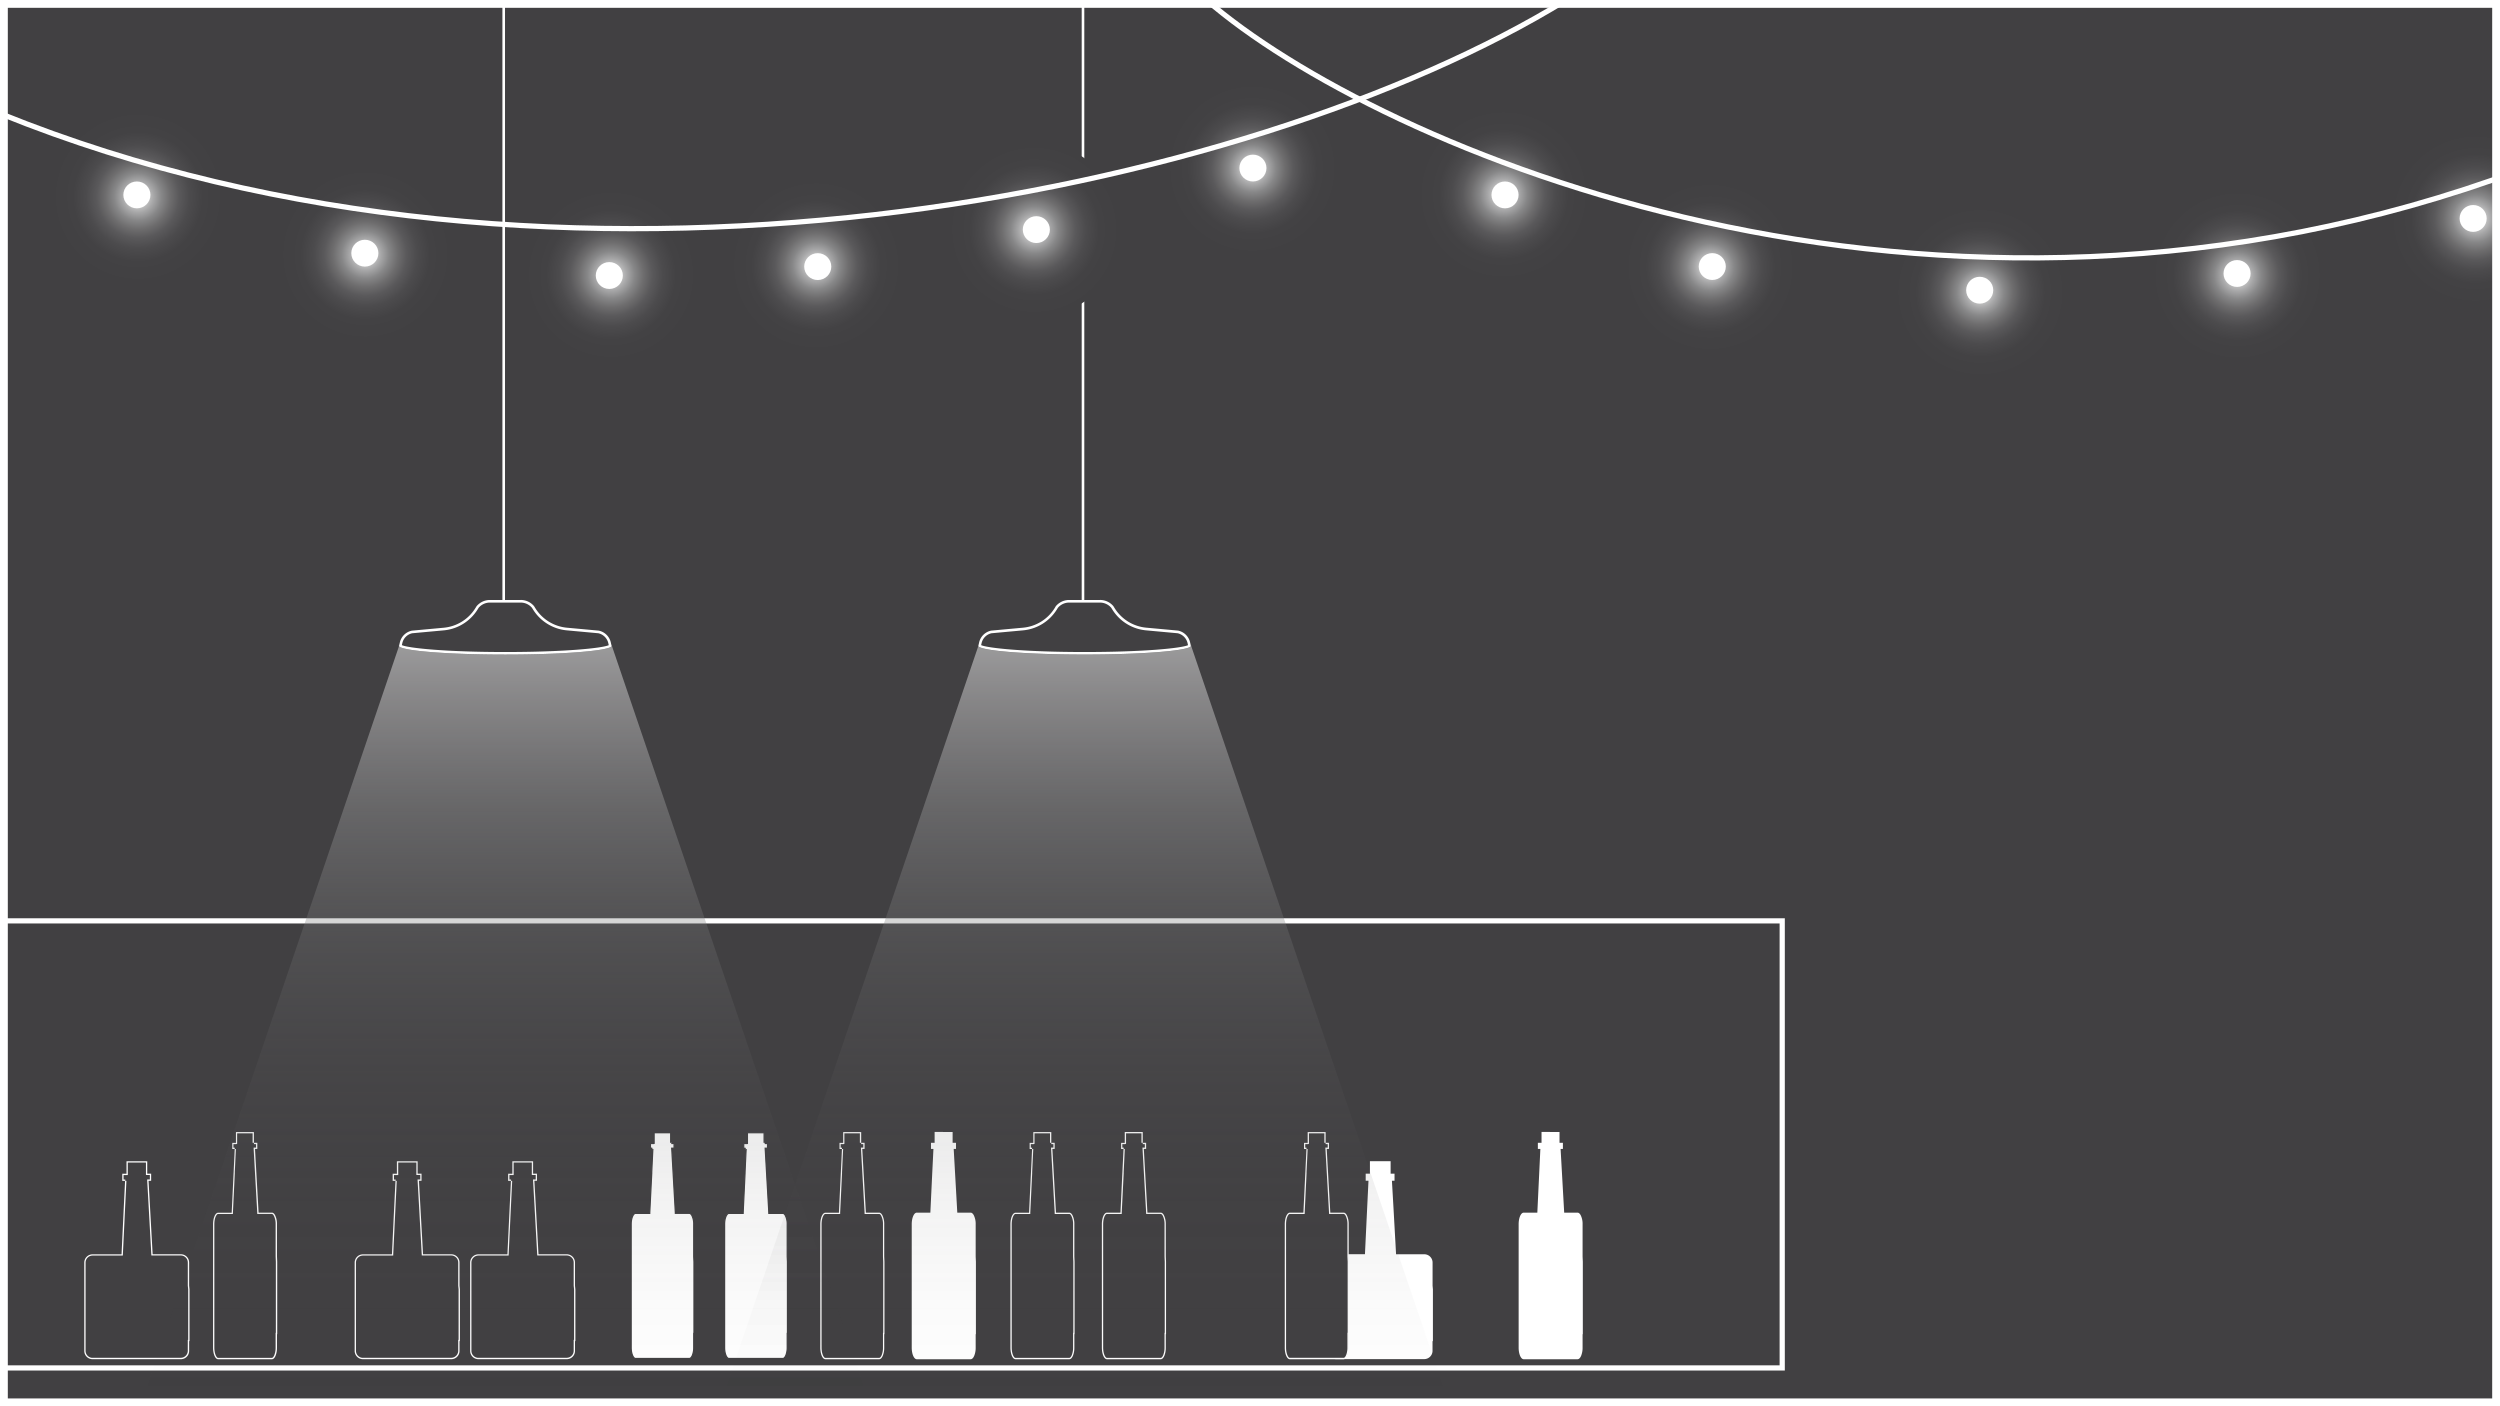 <svg xmlns="http://www.w3.org/2000/svg" xmlns:xlink="http://www.w3.org/1999/xlink" viewBox="0 0 1920 1080"><defs><style>.cls-1,.cls-20{fill:#414042;}.cls-2{clip-path:url(#clip-path);}.cls-3{fill:#fff;}.cls-4{fill:url(#linear-gradient);}.cls-13,.cls-5{fill:none;}.cls-13,.cls-20,.cls-5{stroke:#fff;stroke-miterlimit:10;}.cls-20,.cls-5{stroke-width:2px;}.cls-6{fill:url(#linear-gradient-2);}.cls-7{fill:url(#radial-gradient);}.cls-8{fill:url(#radial-gradient-2);}.cls-9{fill:url(#radial-gradient-3);}.cls-10{fill:url(#radial-gradient-4);}.cls-11{fill:url(#radial-gradient-5);}.cls-12{fill:url(#radial-gradient-6);}.cls-13{stroke-width:4px;}.cls-14{fill:url(#radial-gradient-7);}.cls-15{fill:url(#radial-gradient-8);}.cls-16{fill:url(#radial-gradient-9);}.cls-17{fill:url(#radial-gradient-10);}.cls-18{fill:url(#radial-gradient-11);}.cls-19{clip-path:url(#clip-path-2);}</style><clipPath id="clip-path"><rect class="cls-1" width="1920" height="1080"/></clipPath><linearGradient id="linear-gradient" x1="388.21" y1="356.92" x2="388.21" y2="1088.18" gradientUnits="userSpaceOnUse"><stop offset="0" stop-color="#fff"/><stop offset="0.07" stop-color="#e7e7e7" stop-opacity="0.87"/><stop offset="0.22" stop-color="#bcbbbc" stop-opacity="0.64"/><stop offset="0.36" stop-color="#969697" stop-opacity="0.45"/><stop offset="0.5" stop-color="#777778" stop-opacity="0.29"/><stop offset="0.64" stop-color="#605f61" stop-opacity="0.16"/><stop offset="0.77" stop-color="#4f4e50" stop-opacity="0.07"/><stop offset="0.89" stop-color="#444445" stop-opacity="0.02"/><stop offset="1" stop-color="#414042" stop-opacity="0"/></linearGradient><linearGradient id="linear-gradient-2" x1="833.1" y1="356.92" x2="833.1" y2="1088.18" xlink:href="#linear-gradient"/><radialGradient id="radial-gradient" cx="105.91" cy="151.11" r="67.3" gradientUnits="userSpaceOnUse"><stop offset="0" stop-color="#fff"/><stop offset="0.01" stop-color="#f8f8f8"/><stop offset="0.09" stop-color="#cdcdcd"/><stop offset="0.18" stop-color="#a7a7a8"/><stop offset="0.27" stop-color="#878788"/><stop offset="0.37" stop-color="#6e6d6e"/><stop offset="0.47" stop-color="#5a595b"/><stop offset="0.59" stop-color="#4c4b4d"/><stop offset="0.74" stop-color="#434244"/><stop offset="1" stop-color="#414042"/></radialGradient><radialGradient id="radial-gradient-2" cx="280.59" cy="195.52" r="67.3" xlink:href="#radial-gradient"/><radialGradient id="radial-gradient-3" cx="469.31" cy="211.08" r="67.3" xlink:href="#radial-gradient"/><radialGradient id="radial-gradient-4" cx="626.85" cy="203.82" r="67.3" xlink:href="#radial-gradient"/><radialGradient id="radial-gradient-5" cx="794.35" cy="176.54" r="67.3" xlink:href="#radial-gradient"/><radialGradient id="radial-gradient-6" cx="961.84" cy="129.55" r="67.3" xlink:href="#radial-gradient"/><radialGradient id="radial-gradient-7" cx="1145.73" cy="200.1" r="67.3" gradientTransform="translate(1354.86 -996.43) rotate(90)" xlink:href="#radial-gradient"/><radialGradient id="radial-gradient-8" cx="1313.56" cy="213.7" r="67.3" gradientTransform="translate(1527.34 -1108.5) rotate(90)" xlink:href="#radial-gradient"/><radialGradient id="radial-gradient-9" cx="1518.96" cy="179.77" r="67.3" gradientTransform="translate(1700.7 -1294.55) rotate(90)" xlink:href="#radial-gradient"/><radialGradient id="radial-gradient-10" cx="1706.77" cy="117.19" r="67.3" gradientTransform="translate(1835.65 -1495.21) rotate(90)" xlink:href="#radial-gradient"/><radialGradient id="radial-gradient-11" cx="1872.53" cy="28.53" r="67.3" gradientTransform="translate(1929.84 -1704.63) rotate(90)" xlink:href="#radial-gradient"/><clipPath id="clip-path-2"><rect class="cls-1" x="2240.34" width="1920" height="1080"/></clipPath></defs><g id="Lig_6_px" data-name="Lig 6 px"><rect class="cls-1" width="1920" height="1080"/><g class="cls-2"><rect class="cls-1" x="-307.14" y="707.22" width="1675.87" height="343.36"/><path class="cls-3" d="M1366.74,709.22v339.36H-305.14V709.22H1366.74m4-4H-309.14v347.36H1370.74V705.22Z"/><path class="cls-1" d="M71.1,1043.32a4.75,4.75,0,0,1-.78-.06,5.89,5.89,0,0,1-5.1-5.82V969.65a5.89,5.89,0,0,1,5.09-5.82,5.25,5.25,0,0,1,.79-.06H93.85l2.71-56.93-.5.48.1-1H94.4v-4.44h3.25v-9.6h14.94v9.6h3v4.44h-2.06l1.17,20.93,2.06,36.52h22.13a5.89,5.89,0,0,1,5.88,5.88v17.78l.3,2.89v39.22h-.3v7.9a5.89,5.89,0,0,1-5.88,5.88Z"/><path class="cls-3" d="M112.09,892.78v9.6h3v3.44H113l.06,1,.8,14.29h0l.34,6.16,2,36,.05.94h22.6a5.39,5.39,0,0,1,5.38,5.38v17.88l.29,2.79V1029h-.3v8.4a5.38,5.38,0,0,1-5.38,5.38H71.1a5.84,5.84,0,0,1-.73,0,5.4,5.4,0,0,1-4.65-5.33V969.65a5.4,5.4,0,0,1,4.67-5.33,5.27,5.27,0,0,1,.71-.05H94.32l.05-.95,1.72-36,1-20.43-.88,0,0-1H94.9v-3.44h3.25v-9.6h13.94m1-1H97.15v9.6H93.9v5.44h2.16l-1,20.43-1.72,36H71.1a6.11,6.11,0,0,0-.86.06,6.39,6.39,0,0,0-5.52,6.32v67.79a6.39,6.39,0,0,0,5.52,6.32,6.11,6.11,0,0,0,.86.06h67.79a6.38,6.38,0,0,0,6.38-6.38V1030h.3V990.27l-.3-2.84V969.65a6.38,6.38,0,0,0-6.38-6.38H117.23l-2-36h0l-1.15-20.44h2v-5.44h-3v-9.6Z"/><path class="cls-1" d="M278.77,1043.32a4.88,4.88,0,0,1-.79-.06,5.88,5.88,0,0,1-5.09-5.82V999.53l0-9.26,0-2.84V969.65a5.88,5.88,0,0,1,5.08-5.82,5.39,5.39,0,0,1,.8-.06h22.74l2.71-56.93-.5.48.1-1h-1.76v-4.44h3.25v-9.6h14.95v9.6h3v4.44h-2.07l1.18,20.93,2.06,36.52h22.12a5.89,5.89,0,0,1,5.89,5.88v17.78l.29,2.89v39.22h-.29v7.9a5.89,5.89,0,0,1-5.89,5.88Z"/><path class="cls-3" d="M319.76,892.78v9.6h3v3.44h-2.1l.06,1,.8,14.29h0l.35,6.16,2,36,.05.94h22.6a5.39,5.39,0,0,1,5.38,5.38v17.88l.29,2.79V1029h-.3v8.4a5.38,5.38,0,0,1-5.38,5.38H278.77a5.71,5.71,0,0,1-.73,0,5.4,5.4,0,0,1-4.66-5.33V969.65a5.4,5.4,0,0,1,4.68-5.33,5.16,5.16,0,0,1,.71-.05H302l0-.95,1.72-36,1-20.43-.87,0,0-1h-1.26v-3.44h3.25v-9.6h13.95m1-1H304.81v9.6h-3.25v5.44h2.16l-1,20.43-1.72,36H278.77a6.25,6.25,0,0,0-.87.06,6.39,6.39,0,0,0-5.52,6.32v67.79a6.39,6.39,0,0,0,5.52,6.32,6.25,6.25,0,0,0,.87.06h67.78a6.38,6.38,0,0,0,6.38-6.38V1030h.3V990.27l-.3-2.84V969.65a6.38,6.38,0,0,0-6.38-6.38H324.9l-2-36h0l-1.15-20.44h2v-5.44h-3v-9.6Z"/><path class="cls-3" d="M1100.22,987.43V969.65a6.38,6.38,0,0,0-6.38-6.38h-21.66l-2-36h0L1069,906.82h2v-5.44h-3v-9.6H1052.1v9.6h-3.25v5.44H1051l-1,20.43-1.72,36h-22.27a6,6,0,0,0-.86.06,6.39,6.39,0,0,0-5.52,6.32v67.79a6.38,6.38,0,0,0,5.52,6.32,6,6,0,0,0,.86.06h67.79a6.38,6.38,0,0,0,6.38-6.38V1030h.3V990.27Z"/><path class="cls-3" d="M1215.43,965.05V940.21a14.88,14.88,0,0,0-1.53-7.06c-.66-1.15-1.47-1.84-2.36-1.84H1201.3l-1.76-31.22h0l-1-17.71h1.77v-4.71h-2.6v-8.32H1183.9v8.32h-2.82v4.71H1183l-.84,17.71h0l-1.49,31.22H1170.2a1.57,1.57,0,0,0-.52.08c-1.9.58-3.36,4.32-3.36,8.82v24.84l0,4v3h0l0,2.48,0,8,0,20,0,3.57V1009h0v26c0,3.94,1.12,7.3,2.67,8.46a2.08,2.08,0,0,0,.69.36,1.57,1.57,0,0,0,.52.08h41.34c1.1,0,2.09-1,2.8-2.74a16.37,16.37,0,0,0,1.09-6.16v-10.35h.18V969Z"/><path class="cls-3" d="M749.32,965.05V940.21a14.88,14.88,0,0,0-1.53-7.06c-.65-1.15-1.47-1.84-2.35-1.84H735.2l-1.76-31.22h0l-1-17.71h1.77v-4.71h-2.6v-8.32H717.79v8.32H715v4.71h1.88L716,900.09h0l-1.49,31.22H704.09a1.57,1.57,0,0,0-.52.08c-1.9.58-3.36,4.32-3.36,8.82v24.84l0,4v3h0l0,2.48,0,8,0,20,0,3.57V1009h0v26c0,3.94,1.12,7.3,2.67,8.46a2.22,2.22,0,0,0,.7.36,1.57,1.57,0,0,0,.52.08h41.34c1.1,0,2.09-1,2.79-2.74a16.17,16.17,0,0,0,1.09-6.16v-10.35h.18V969Z"/><path class="cls-1" d="M633.87,1043.34a1,1,0,0,1-.36,0,1.67,1.67,0,0,1-.56-.29c-1.45-1.09-2.47-4.41-2.47-8.06v-26.49h0v-2.32l0-3.57,0-20,0-8,0-2h0l0-.5v-3l0-4V940.21c0-4.65,1.53-7.89,3-8.34a1.15,1.15,0,0,1,.37-.06h10.9l2.35-49.41-.49.48.07-1h-1.45v-3.71h2.4l.42-.14v-8.18h12.82v7.82l.5-.5v1h2.1v3.71h-1.8l1,18.21,1.78,31.72H675.2c.66,0,1.35.57,1.93,1.59a14.36,14.36,0,0,1,1.46,6.81v24.84l.18,4v55h-.18v10.85a15.81,15.81,0,0,1-1.05,6c-.65,1.55-1.5,2.43-2.33,2.43Z"/><path class="cls-3" d="M660.38,870.35h0v7.32h1l0,1H663v2.71h-1.83l.06,1.06,1,17.71h0L664,931.33v1h11.24c.46,0,1,.49,1.48,1.34a14,14,0,0,1,1.4,6.56V965.1l.18,3.93v54.56h-.18v11.35a15.48,15.48,0,0,1-1,5.78c-.55,1.31-1.27,2.12-1.87,2.12H633.87a.8.8,0,0,1-.23,0,1.51,1.51,0,0,1-.39-.21c-1.13-.85-2.27-3.75-2.27-7.66v-26l0-1h0v-1.81l0-3.58,0-20,0-8V973h0v-4l0-4V940.21c0-4.6,1.54-7.52,2.68-7.87a.49.49,0,0,1,.2,0h11.38l0-.95,1.45-30.27h0l0-1,.84-17.71-.89,0,0-1h-1v-2.71h2l.15,0,.7-.22v-8.06h11.82m1-1H647.56v8.32h-2.82v4.71h1.88l-.85,17.71h0l-1.49,31.22H633.86a1.57,1.57,0,0,0-.52.08c-1.9.58-3.36,4.32-3.36,8.82v24.84l0,4v3h0l0,2.48,0,8,0,20,0,3.57V1009h0v26c0,3.94,1.12,7.3,2.67,8.46a2.22,2.22,0,0,0,.7.36,1.57,1.57,0,0,0,.52.08h41.34c1.09,0,2.09-1,2.79-2.74a16.17,16.17,0,0,0,1.09-6.16v-10.35h.18V969l-.18-4V940.21a14.88,14.88,0,0,0-1.53-7.06c-.65-1.15-1.47-1.84-2.35-1.84H665l-1.77-31.22h0l-1-17.71H664v-4.71h-2.6v-8.32Z"/><path class="cls-1" d="M850.12,1043.34a1,1,0,0,1-.36,0,1.72,1.72,0,0,1-.55-.29c-1.46-1.09-2.48-4.41-2.48-8.06v-26.49h0v-2.32l0-3.57,0-20v-10h0l0-.5v-31.8c0-4.65,1.53-7.89,3-8.34a1.19,1.19,0,0,1,.37-.06H861l2.36-49.41-.5.48.07-1H861.5v-3.71h2.39l.42-.14v-8.18h12.83v7.82l.5-.5v1h2.1v3.71h-1.8l1,18.21,1.79,31.72h10.7c.66,0,1.35.57,1.93,1.59a14.56,14.56,0,0,1,1.47,6.81v24.84l.18,4v55h-.17v10.85a16,16,0,0,1-1.05,6c-.65,1.55-1.5,2.43-2.34,2.43Z"/><path class="cls-3" d="M876.63,870.35h0v7.32h1l0,1h1.6v2.71h-1.82l.06,1.06,1,17.71h0l1.76,31.18v1h11.24c.46,0,1,.49,1.49,1.34a14.13,14.13,0,0,1,1.39,6.56V965.1l.17,3.93v54.56h-.18v11.35a15.28,15.28,0,0,1-1,5.78c-.55,1.31-1.27,2.12-1.87,2.12H850.12a.8.8,0,0,1-.23,0,1.32,1.32,0,0,1-.38-.21c-1.13-.85-2.28-3.75-2.28-7.66v-26l0-1h0v-1.81l0-3.58,0-20,0-8,0-1.49h0v-4l0-4V940.21c0-4.6,1.54-7.52,2.68-7.87a.56.56,0,0,1,.2,0h11.38l0-.95L863,901.09h0l0-1,.85-17.71-.9,0,0-1h-1v-2.71h2l.15,0,.7-.22v-8.06h11.82m1-1H863.81v8.32H861v4.71h1.87L862,900.09h0l-1.49,31.22H850.11a1.57,1.57,0,0,0-.52.08c-1.9.58-3.36,4.32-3.36,8.82v24.84l0,4v3h0l0,2.48,0,8,0,20,0,3.57V1009h0v26c0,3.94,1.12,7.3,2.68,8.46a2.08,2.08,0,0,0,.69.36,1.57,1.57,0,0,0,.52.08h41.34c1.1,0,2.09-1,2.8-2.74a16.38,16.38,0,0,0,1.08-6.16v-10.35h.18V969l-.18-4V940.21a14.88,14.88,0,0,0-1.53-7.06c-.65-1.15-1.47-1.84-2.35-1.84H881.22l-1.76-31.22h0l-1-17.71h1.77v-4.71h-2.6v-8.32Z"/><path class="cls-1" d="M779.89,1043.34a1,1,0,0,1-.36,0,1.54,1.54,0,0,1-.55-.29c-1.46-1.09-2.48-4.41-2.48-8.06v-26.49h0v-2.32l0-3.57,0-20,0-8,0-2h0l0-.5v-3l0-4V940.21c0-4.65,1.53-7.89,3-8.34a1.15,1.15,0,0,1,.37-.06h10.9l2.36-49.41-.5.48.07-1h-1.45v-3.71h2.38l.44-.11v-8.21H806.9v7.82l.5-.5v1h2.1v3.71h-1.8l1,18.21,1.79,31.72h10.71c.65,0,1.34.57,1.92,1.59a14.54,14.54,0,0,1,1.46,6.81v24.84l.18,4v55h-.18v10.85a15.81,15.81,0,0,1-1.05,6c-.64,1.55-1.5,2.43-2.33,2.43Z"/><path class="cls-3" d="M806.4,870.35h0v7.32h1l0,1H809v2.71h-1.83l.06,1.06,1,17.71h0L810,931.33v1h11.24c.46,0,1,.49,1.48,1.34a14,14,0,0,1,1.4,6.56V965.1l.18,3.93v54.56h-.18v11.35a15.48,15.48,0,0,1-1,5.78c-.55,1.31-1.27,2.12-1.87,2.12H779.89a.8.8,0,0,1-.23,0,1.51,1.51,0,0,1-.39-.21c-1.12-.85-2.27-3.75-2.27-7.66v-26l0-1h0v-1.81l0-3.58,0-20,0-8,0-1.49h0v-4l0-4V940.21c0-4.6,1.54-7.52,2.68-7.87a.53.53,0,0,1,.2,0h11.38l0-.95,1.45-30.27h0l0-1,.85-17.71-.9,0,0-1h-1v-2.71h2l.15,0,.7-.22v-8.06H806.4m1-1H793.58v8.32h-2.82v4.71h1.88l-.85,17.71h0l-1.49,31.22H779.88a1.57,1.57,0,0,0-.52.08c-1.9.58-3.36,4.32-3.36,8.82v24.84l0,4v3h0l0,2.48,0,8,0,20,0,3.57V1009h0v26c0,3.94,1.12,7.3,2.67,8.46a2.22,2.22,0,0,0,.7.36,1.57,1.57,0,0,0,.52.08h41.34c1.1,0,2.09-1,2.79-2.74a16.17,16.17,0,0,0,1.09-6.16v-10.35h.18V969l-.18-4V940.21a14.88,14.88,0,0,0-1.53-7.06c-.65-1.15-1.47-1.84-2.35-1.84H811l-1.76-31.22h0l-1-17.71H810v-4.71h-2.6v-8.32Z"/><path class="cls-3" d="M559.85,1043.34a1.07,1.07,0,0,1-.37,0,1.72,1.72,0,0,1-.55-.29c-1.45-1.09-2.47-4.41-2.47-8.06v-26.49h0v-2.32l0-3.57,0-20,0-8,0-2h0l0-.5v-3l0-4V940.21c0-4.65,1.53-7.89,3-8.34a1.15,1.15,0,0,1,.37-.06h10.9l2.35-49.41-.49.48.07-1h-1.45v-3.71h2.38l.44-.11v-8.21h12.82v7.82l.5-.5v1h2.1v3.71h-1.8l1,18.21,1.78,31.72h10.71c.66,0,1.34.57,1.93,1.59a14.66,14.66,0,0,1,1.46,6.81v24.84l.18,4v55h-.18v10.85a15.81,15.81,0,0,1-1.05,6c-.65,1.55-1.5,2.43-2.34,2.43Z"/><path class="cls-1" d="M586.36,870.35h0v7.32h.95l.05,1H589v2.71h-1.83l.06,1.06,1,17.71h0L590,931.33v1h11.23c.47,0,1,.49,1.49,1.34a14,14,0,0,1,1.4,6.56V965.1l.18,3.93v54.56h-.18v11.35a15.48,15.48,0,0,1-1,5.78c-.55,1.31-1.27,2.12-1.88,2.12H559.84a.78.78,0,0,1-.22,0,1.36,1.36,0,0,1-.39-.21c-1.13-.85-2.27-3.75-2.27-7.66v-26l0-1h0v-1.81l0-3.58,0-20,0-8V973h0v-4l0-4V940.21c0-4.6,1.54-7.52,2.68-7.87a.49.49,0,0,1,.2,0h11.37l0-.95,1.44-30.27h0l0-1,.84-17.71-.9,0,0-1h-.95v-2.71h2l.15,0,.7-.22v-8.06h11.82m1-1H573.54v8.32h-2.82v4.71h1.87l-.84,17.71h0l-1.49,31.22H559.84a1.57,1.57,0,0,0-.52.08c-1.9.58-3.36,4.32-3.36,8.82v24.84l0,4v3h0l0,2.48,0,8,0,20,0,3.57V1009h0v26c0,3.94,1.12,7.3,2.67,8.46a2.18,2.18,0,0,0,.69.36,1.57,1.57,0,0,0,.52.08h41.34c1.1,0,2.1-1,2.8-2.74a16.37,16.37,0,0,0,1.09-6.16v-10.35h.18V969l-.18-4V940.21a14.88,14.88,0,0,0-1.53-7.06c-.65-1.15-1.47-1.84-2.36-1.84H591l-1.77-31.22h0l-1-17.71H590v-4.71h-2.6v-8.32Z"/><path class="cls-1" d="M167.51,1043.34a1,1,0,0,1-.36,0,1.62,1.62,0,0,1-.55-.29c-1.46-1.09-2.48-4.41-2.48-8.06v-26.49h0v-2.32l0-3.57,0-20,0-8,0-2h0l0-.5v-3l0-4V940.21c0-4.65,1.53-7.89,3-8.34a1.15,1.15,0,0,1,.37-.06h10.9l2.36-49.41-.5.48.07-1h-1.44v-3.71h2.37l.44-.11v-8.21h12.82v7.82l.5-.5v1h2.1v3.71h-1.8l1,18.21,1.79,31.72h10.71c.65,0,1.34.57,1.92,1.59a14.54,14.54,0,0,1,1.46,6.81v24.84l.19,4v55h-.18v10.85a15.81,15.81,0,0,1-1,6c-.64,1.55-1.49,2.43-2.33,2.43Z"/><path class="cls-3" d="M194,870.35h0v7.32H195l.05,1h1.6v2.71H194.8l0,1.06,1,17.71h0l1.76,31.18v1h11.24c.46,0,1,.49,1.49,1.34a14.13,14.13,0,0,1,1.39,6.56V965.1l.17,3.93v54.56h-.18v11.35a15.28,15.28,0,0,1-1,5.78c-.55,1.31-1.27,2.12-1.87,2.12H167.51a.8.8,0,0,1-.23,0,1.32,1.32,0,0,1-.38-.21c-1.13-.85-2.28-3.75-2.28-7.66v-26l0-1h0v-1.81l0-3.58,0-20,0-8,0-1.49h0v-4l0-4V940.21c0-4.6,1.54-7.52,2.68-7.87a.56.56,0,0,1,.2,0h11.38l0-.95,1.45-30.27h0l0-1,.85-17.71-.9,0,0-1h-1v-2.71h2l.15,0,.7-.22v-8.06H194m1-1H181.2v8.32h-2.82v4.71h1.88l-.84,17.71h0l-1.49,31.22H167.5a1.57,1.57,0,0,0-.52.08c-1.9.58-3.36,4.32-3.36,8.82v24.84l0,4v3h0l0,2.48,0,8,0,20,0,3.57V1009h0v26c0,3.94,1.12,7.3,2.68,8.46a2.08,2.08,0,0,0,.69.36,1.57,1.57,0,0,0,.52.08h41.34c1.1,0,2.09-1,2.8-2.74a16.38,16.38,0,0,0,1.08-6.16v-10.35h.18V969l-.18-4V940.21a14.88,14.88,0,0,0-1.53-7.06c-.65-1.15-1.47-1.84-2.35-1.84H198.61l-1.76-31.22h0l-1-17.71h1.77v-4.71H195v-8.32Z"/><path class="cls-1" d="M367.44,1043.32a4.88,4.88,0,0,1-.79-.06,5.88,5.88,0,0,1-5.09-5.82V969.65a5.88,5.88,0,0,1,5.08-5.82,5.39,5.39,0,0,1,.8-.06h22.74l2.72-56.93-.5.48.09-1h-1.75v-4.44H394v-9.6h14.95v9.6h3v4.44h-2.07l1.05,18.57-.18-.35.31,2.76,2.06,36.47h22.13a5.89,5.89,0,0,1,5.88,5.88v17.78l.3,2.89v39.22h-.29v7.9a5.89,5.89,0,0,1-5.88,5.88Z"/><path class="cls-3" d="M408.43,892.78v9.6h3v3.44h-2.1l.06,1,.81,14.29h0l.35,6.16,2,36,.06.94h22.6a5.39,5.39,0,0,1,5.38,5.38v17.88l.29,2.79V1029h-.29v8.4a5.39,5.39,0,0,1-5.38,5.38H367.44a5.71,5.71,0,0,1-.73,0,5.4,5.4,0,0,1-4.65-5.33V969.65a5.4,5.4,0,0,1,4.67-5.33,5.16,5.16,0,0,1,.71-.05h23.22l0-.95,1.71-36,1-20.43-.88,0,0-1h-1.25v-3.44h3.25v-9.6h13.94m1-1H393.49v9.6h-3.25v5.44h2.16l-1,20.43-1.71,36H367.44a6,6,0,0,0-.86.06,6.39,6.39,0,0,0-5.52,6.32v67.79a6.38,6.38,0,0,0,5.52,6.32,6,6,0,0,0,.86.06h67.79a6.38,6.38,0,0,0,6.38-6.38V1030h.29V990.27l-.29-2.84V969.65a6.38,6.38,0,0,0-6.38-6.38H413.57l-2-36h0l-1.15-20.44h2v-5.44h-3v-9.6Z"/><path class="cls-3" d="M488.1,1043.34a1,1,0,0,1-.36,0,1.62,1.62,0,0,1-.55-.29c-1.46-1.09-2.48-4.41-2.48-8.06v-26.49h0v-2.32l0-3.57,0-20,0-8,0-2h0l0-.5v-3l0-4V940.21c0-4.65,1.53-7.89,3-8.34a1.15,1.15,0,0,1,.37-.06H499l2.36-49.41-.5.48.07-1h-1.45v-3.71h2.4l.42-.14v-8.18h12.82v7.82l.5-.5v1h2.1v3.71h-1.8l1,18.21,1.79,31.72h10.71c.65,0,1.34.57,1.92,1.59a14.36,14.36,0,0,1,1.46,6.81v24.84l.18,4v55h-.18v10.85a15.81,15.81,0,0,1-1.05,6c-.64,1.55-1.5,2.43-2.33,2.43Z"/><path class="cls-1" d="M514.61,870.35h0v7.32h.95l.05,1h1.6v2.71h-1.83l.06,1.06,1,17.71h0l1.76,31.18v1h11.24c.46,0,1,.49,1.49,1.34a14.13,14.13,0,0,1,1.39,6.56V965.1l.18,3.93v54.56h-.18v11.35a15.48,15.48,0,0,1-1,5.78c-.55,1.31-1.27,2.12-1.87,2.12H488.1a.8.8,0,0,1-.23,0,1.32,1.32,0,0,1-.38-.21c-1.13-.85-2.28-3.75-2.28-7.66v-26l0-1h0v-1.81l0-3.58,0-20,0-8,0-1.49h0v-4l0-4V940.21c0-4.6,1.54-7.52,2.68-7.87a.53.53,0,0,1,.2,0h11.38l0-.95L501,901.09h0l0-1,.85-17.71-.9,0,0-1H500v-2.71h2l.15,0,.7-.22v-8.06h11.82m1-1H501.79v8.32H499v4.71h1.88L500,900.09h0l-1.49,31.22H488.09a1.57,1.57,0,0,0-.52.08c-1.9.58-3.36,4.32-3.36,8.82v24.84l0,4v3h0l0,2.48,0,8,0,20,0,3.57V1009h0v26c0,3.94,1.12,7.3,2.67,8.46a2.22,2.22,0,0,0,.7.36,1.57,1.57,0,0,0,.52.08h41.34c1.1,0,2.09-1,2.79-2.74a16.17,16.17,0,0,0,1.09-6.16v-10.35h.18V969l-.18-4V940.21a14.88,14.88,0,0,0-1.53-7.06c-.65-1.15-1.47-1.84-2.35-1.84H519.2l-1.76-31.22h0l-1-17.71h1.77v-4.71h-2.6v-8.32Z"/><path class="cls-1" d="M990.58,1043.34a1,1,0,0,1-.36,0,1.72,1.72,0,0,1-.55-.29c-1.46-1.09-2.47-4.41-2.47-8.06v-26.49h0v-2.32l0-3.57,0-20,0-8v-2h0l0-.5v-3l0-4V940.21c0-4.65,1.53-7.89,3-8.34a1.21,1.21,0,0,1,.38-.06h10.9l2.35-49.41-.5.48.07-1H1002v-3.71h2.4l.41-.14v-8.18h12.82v7.82l.5-.5v1h2.1v3.71h-1.79l1,18.21,1.79,31.72h10.71c.66,0,1.34.57,1.92,1.59a14.35,14.35,0,0,1,1.47,6.81v24.84l.18,4v55h-.18v10.85a15.81,15.81,0,0,1-1,6c-.65,1.55-1.5,2.43-2.34,2.43Z"/><path class="cls-3" d="M1017.1,870.35h0v7.32h.94l.05,1h1.6v2.71h-1.82l.06,1.06,1,17.71h0l1.76,31.18v1h11.24c.46,0,1,.49,1.49,1.34a14,14,0,0,1,1.4,6.56V965.1L1035,969v54.56h-.18v11.35a15.48,15.48,0,0,1-1,5.78c-.55,1.31-1.27,2.12-1.88,2.12H990.58a.8.8,0,0,1-.23,0,1.32,1.32,0,0,1-.38-.21c-1.13-.85-2.27-3.75-2.27-7.66v-26l0-1h0v-1.81l0-3.58,0-20,0-8V973h0v-4l0-4V940.21c0-4.6,1.54-7.52,2.67-7.87a.58.58,0,0,1,.21,0H1002l0-.95,1.44-30.27h0l0-1,.84-17.71-.9,0,0-1h-.95v-2.71h2l.14,0,.71-.22v-8.06h11.82m1-1h-13.81v8.32h-2.82v4.71h1.87l-.84,17.71h0L1001,931.31H990.58a1.57,1.57,0,0,0-.52.08c-1.9.58-3.36,4.32-3.36,8.82v24.84l0,4v3h0l0,2.48,0,8,0,20,0,3.57V1009h0v26c0,3.94,1.12,7.3,2.67,8.46a2.08,2.08,0,0,0,.69.36,1.57,1.57,0,0,0,.52.08h41.34c1.1,0,2.09-1,2.8-2.74a16.37,16.37,0,0,0,1.09-6.16v-10.35h.18V969l-.18-4V940.21a14.88,14.88,0,0,0-1.53-7.06c-.66-1.15-1.47-1.84-2.36-1.84h-10.24l-1.76-31.22h0l-1-17.71h1.76v-4.71h-2.59v-8.32Z"/><g id="LAMPS"><path class="cls-4" d="M742.42,1296.7H34L306.39,496.39l.05-.14a.28.28,0,0,0,.09.14c2.73,3.54,38.21,6.34,81.59,6.34s78.86-2.8,81.59-6.34l.07-.09-.09-.35h.2Z"/><line class="cls-5" x1="386.85" x2="386.85" y2="460.79"/><path class="cls-1" d="M306.44,496.25a.28.28,0,0,0,.09.14h-.18c0-.07,0-.15,0-.22S306.42,496.22,306.44,496.25Z"/><path class="cls-3" d="M306.4,496.17c0,.07,0,.15,0,.22h.18a.28.28,0,0,1-.09-.14s0-.05,0-.08Z"/><path class="cls-1" d="M469.8,496.39h-.09l.07-.09S469.79,496.36,469.8,496.39Z"/><path class="cls-3" d="M469.78,496.3l-.07.09h.09s0-.06,0-.09Z"/><path class="cls-1" d="M388.12,501.73c-48.66,0-77.62-3.31-80.64-5.79l.06-.26c.15-.62.31-1.31.47-2a11.08,11.08,0,0,1,8.44-8.32l24.35-2.23a33.3,33.3,0,0,0,25.12-15.54l.86-1.39a12.37,12.37,0,0,1,9.45-4.38h23.69a12.37,12.37,0,0,1,9.44,4.38l.87,1.39a33.27,33.27,0,0,0,25.1,15.54l24.36,2.23a11.09,11.09,0,0,1,8.44,8.33c.15.66.3,1.31.44,1.9,0,0,.09.36.1.44C465.27,498.47,436.39,501.73,388.12,501.73Z"/><path class="cls-3" d="M399.92,462.79a11.35,11.35,0,0,1,8.63,4l.82,1.32a34.22,34.22,0,0,0,25.87,16l24.29,2.23a10.1,10.1,0,0,1,7.63,7.55c.12.56.25,1.11.37,1.61-5.26,2.32-34,5.25-79.41,5.25-45.67,0-74.46-3-79.5-5.29.12-.49.24-1,.37-1.56a10,10,0,0,1,7.61-7.56l24.29-2.23a34.26,34.26,0,0,0,25.88-16l.82-1.33a11.38,11.38,0,0,1,8.64-4h23.69m0-2H376.23A13.4,13.4,0,0,0,366,465.58l-.9,1.45a32.08,32.08,0,0,1-24.36,15.07l-24.41,2.24a12,12,0,0,0-9.26,9.09c-.16.71-.32,1.4-.47,2-.06.25-.11.49-.17.72,0,0,0,.05,0,.08a.28.28,0,0,0,.09.14c2.73,3.54,38.21,6.34,81.59,6.34s78.86-2.8,81.59-6.34l.07-.09-.09-.35c0-.2-.09-.4-.14-.62-.14-.59-.29-1.24-.44-1.9a12,12,0,0,0-9.27-9.09l-24.41-2.24A32.08,32.08,0,0,1,411.08,467l-.9-1.45a13.4,13.4,0,0,0-10.26-4.79Z"/><path class="cls-1" d="M306.35,496a.73.73,0,0,1,.22-.5c-.06.25-.11.49-.17.72A.44.44,0,0,1,306.35,496Z"/><path class="cls-3" d="M306.57,495.45a.73.73,0,0,0-.22.5.44.44,0,0,0,0,.22c.06-.23.11-.47.17-.72Z"/><path class="cls-1" d="M469.89,496a.68.68,0,0,1-.11.35l-.09-.35c0-.2-.09-.4-.14-.62A.84.84,0,0,1,469.89,496Z"/><path class="cls-3" d="M469.55,495.33c.05.22.1.42.14.62l.09.35a.68.68,0,0,0,.11-.35.84.84,0,0,0-.34-.62Z"/></g><g id="LAMPS-2" data-name="LAMPS"><path class="cls-6" d="M1187.3,1296.7H478.89L751.27,496.39l.05-.14a.28.28,0,0,0,.09.14c2.73,3.54,38.21,6.34,81.59,6.34s78.86-2.8,81.59-6.34l.07-.09-.09-.35h.2Z"/><line class="cls-5" x1="831.74" x2="831.74" y2="460.79"/><path class="cls-1" d="M751.32,496.25a.28.28,0,0,0,.09.14h-.18c0-.07,0-.15,0-.22S751.3,496.22,751.32,496.25Z"/><path class="cls-3" d="M751.28,496.17c0,.07,0,.15,0,.22h.18a.28.28,0,0,1-.09-.14s0-.05,0-.08Z"/><path class="cls-1" d="M914.68,496.39h-.09l.07-.09S914.67,496.36,914.68,496.39Z"/><path class="cls-3" d="M914.66,496.3l-.07.09h.09s0-.06,0-.09Z"/><path class="cls-1" d="M833,501.73c-48.66,0-77.62-3.31-80.64-5.79l.06-.25.48-2a11.06,11.06,0,0,1,8.43-8.32l24.35-2.23a33.27,33.27,0,0,0,25.12-15.54l.86-1.39a12.37,12.37,0,0,1,9.45-4.38H844.8a12.37,12.37,0,0,1,9.45,4.38l.86,1.39a33.27,33.27,0,0,0,25.11,15.54l24.35,2.23a11.1,11.1,0,0,1,8.45,8.33c.15.66.52,2.26.54,2.34C910.14,498.48,881.27,501.73,833,501.73Z"/><path class="cls-3" d="M844.8,462.79a11.38,11.38,0,0,1,8.64,4l.82,1.32a34.22,34.22,0,0,0,25.87,16l24.29,2.23a10.09,10.09,0,0,1,7.62,7.55c.13.56.25,1.11.37,1.61-5.26,2.32-34,5.25-79.41,5.25-45.67,0-74.46-3-79.49-5.29.12-.49.24-1,.36-1.56a10.06,10.06,0,0,1,7.61-7.56l24.29-2.23a34.24,34.24,0,0,0,25.88-16l.82-1.33a11.38,11.38,0,0,1,8.64-4H844.8m0-2H821.11a13.4,13.4,0,0,0-10.26,4.79L810,467a32.08,32.08,0,0,1-24.36,15.07l-24.41,2.24a12,12,0,0,0-9.26,9.09c-.16.71-.32,1.4-.47,2-.06.25-.11.49-.17.72,0,0,0,.05,0,.08a.28.28,0,0,0,.09.14c2.73,3.54,38.21,6.34,81.59,6.34s78.86-2.8,81.59-6.34l.07-.09-.09-.35c0-.2-.09-.4-.14-.62-.14-.59-.29-1.24-.44-1.9a12,12,0,0,0-9.27-9.09l-24.41-2.24A32.08,32.08,0,0,1,856,467l-.9-1.45a13.4,13.4,0,0,0-10.26-4.79Z"/><path class="cls-1" d="M751.23,496a.73.73,0,0,1,.22-.5c-.06.25-.11.49-.17.72A.44.44,0,0,1,751.23,496Z"/><path class="cls-3" d="M751.45,495.45a.73.73,0,0,0-.22.5.44.44,0,0,0,0,.22c.06-.23.11-.47.17-.72Z"/><path class="cls-1" d="M914.77,496a.68.68,0,0,1-.11.35l-.09-.35c0-.2-.09-.4-.14-.62A.84.84,0,0,1,914.77,496Z"/><path class="cls-3" d="M914.43,495.33c.05.22.1.42.14.62l.09.35a.68.68,0,0,0,.11-.35.84.84,0,0,0-.34-.62Z"/></g><ellipse class="cls-7" cx="105.91" cy="151.11" rx="67.57" ry="67.02"/><ellipse class="cls-8" cx="280.59" cy="195.52" rx="67.57" ry="67.02"/><ellipse class="cls-9" cx="469.31" cy="211.08" rx="67.57" ry="67.02"/><ellipse class="cls-10" cx="626.85" cy="203.82" rx="67.57" ry="67.02"/><ellipse class="cls-11" cx="794.35" cy="176.54" rx="67.57" ry="67.02"/><ellipse class="cls-12" cx="961.84" cy="129.55" rx="67.57" ry="67.02"/><path class="cls-13" d="M0,87.11C429.8,261.42,960,149.25,1202.85,0"/><ellipse class="cls-3" cx="467.95" cy="211.6" rx="10.4" ry="10.31"/><ellipse class="cls-3" cx="280.21" cy="194.44" rx="10.4" ry="10.31"/><ellipse class="cls-3" cx="105.14" cy="149.69" rx="10.4" ry="10.31"/><ellipse class="cls-3" cx="628.03" cy="204.75" rx="10.4" ry="10.31"/><ellipse class="cls-3" cx="795.91" cy="176.34" rx="10.4" ry="10.31"/><ellipse class="cls-3" cx="962.24" cy="129.07" rx="10.4" ry="10.31"/><ellipse class="cls-14" cx="1154.77" cy="149.3" rx="67.02" ry="67.57" transform="translate(717.15 1228.31) rotate(-75.29)"/><ellipse class="cls-15" cx="1313.65" cy="205.07" rx="67.02" ry="67.57" transform="translate(781.75 1423.59) rotate(-75.29)"/><ellipse class="cls-16" cx="1520.92" cy="224.41" rx="67.02" ry="67.57" transform="translate(917.69 1638.51) rotate(-75.29)"/><ellipse class="cls-17" cx="1718.47" cy="211.56" rx="67.02" ry="67.57" transform="translate(1077.5 1819.99) rotate(-75.29)"/><ellipse class="cls-18" cx="1901.31" cy="167.9" rx="67.02" ry="67.57" transform="translate(1256.14 1964.27) rotate(-75.29)"/><path class="cls-13" d="M926.6,0c129.22,112.12,556.15,299.33,1009.31,130.46"/><ellipse class="cls-3" cx="1155.86" cy="149.69" rx="10.4" ry="10.31"/><ellipse class="cls-3" cx="1315.02" cy="204.71" rx="10.4" ry="10.31"/><ellipse class="cls-3" cx="1718.07" cy="210.04" rx="10.4" ry="10.31"/><ellipse class="cls-3" cx="1520.41" cy="222.88" rx="10.4" ry="10.31"/><ellipse class="cls-3" cx="1899.37" cy="167.77" rx="10.4" ry="10.31"/></g><path class="cls-3" d="M1914,6V1074H6V6H1914m6-6H0V1080H1920V0Z"/></g><g id="Ene"><rect class="cls-1" x="2240.34" width="1920" height="1080"/><g class="cls-19"><polyline class="cls-20" points="4373.88 454.8 700.98 454.8 1713.98 256.73 4373.88 256.73"/></g></g></svg>